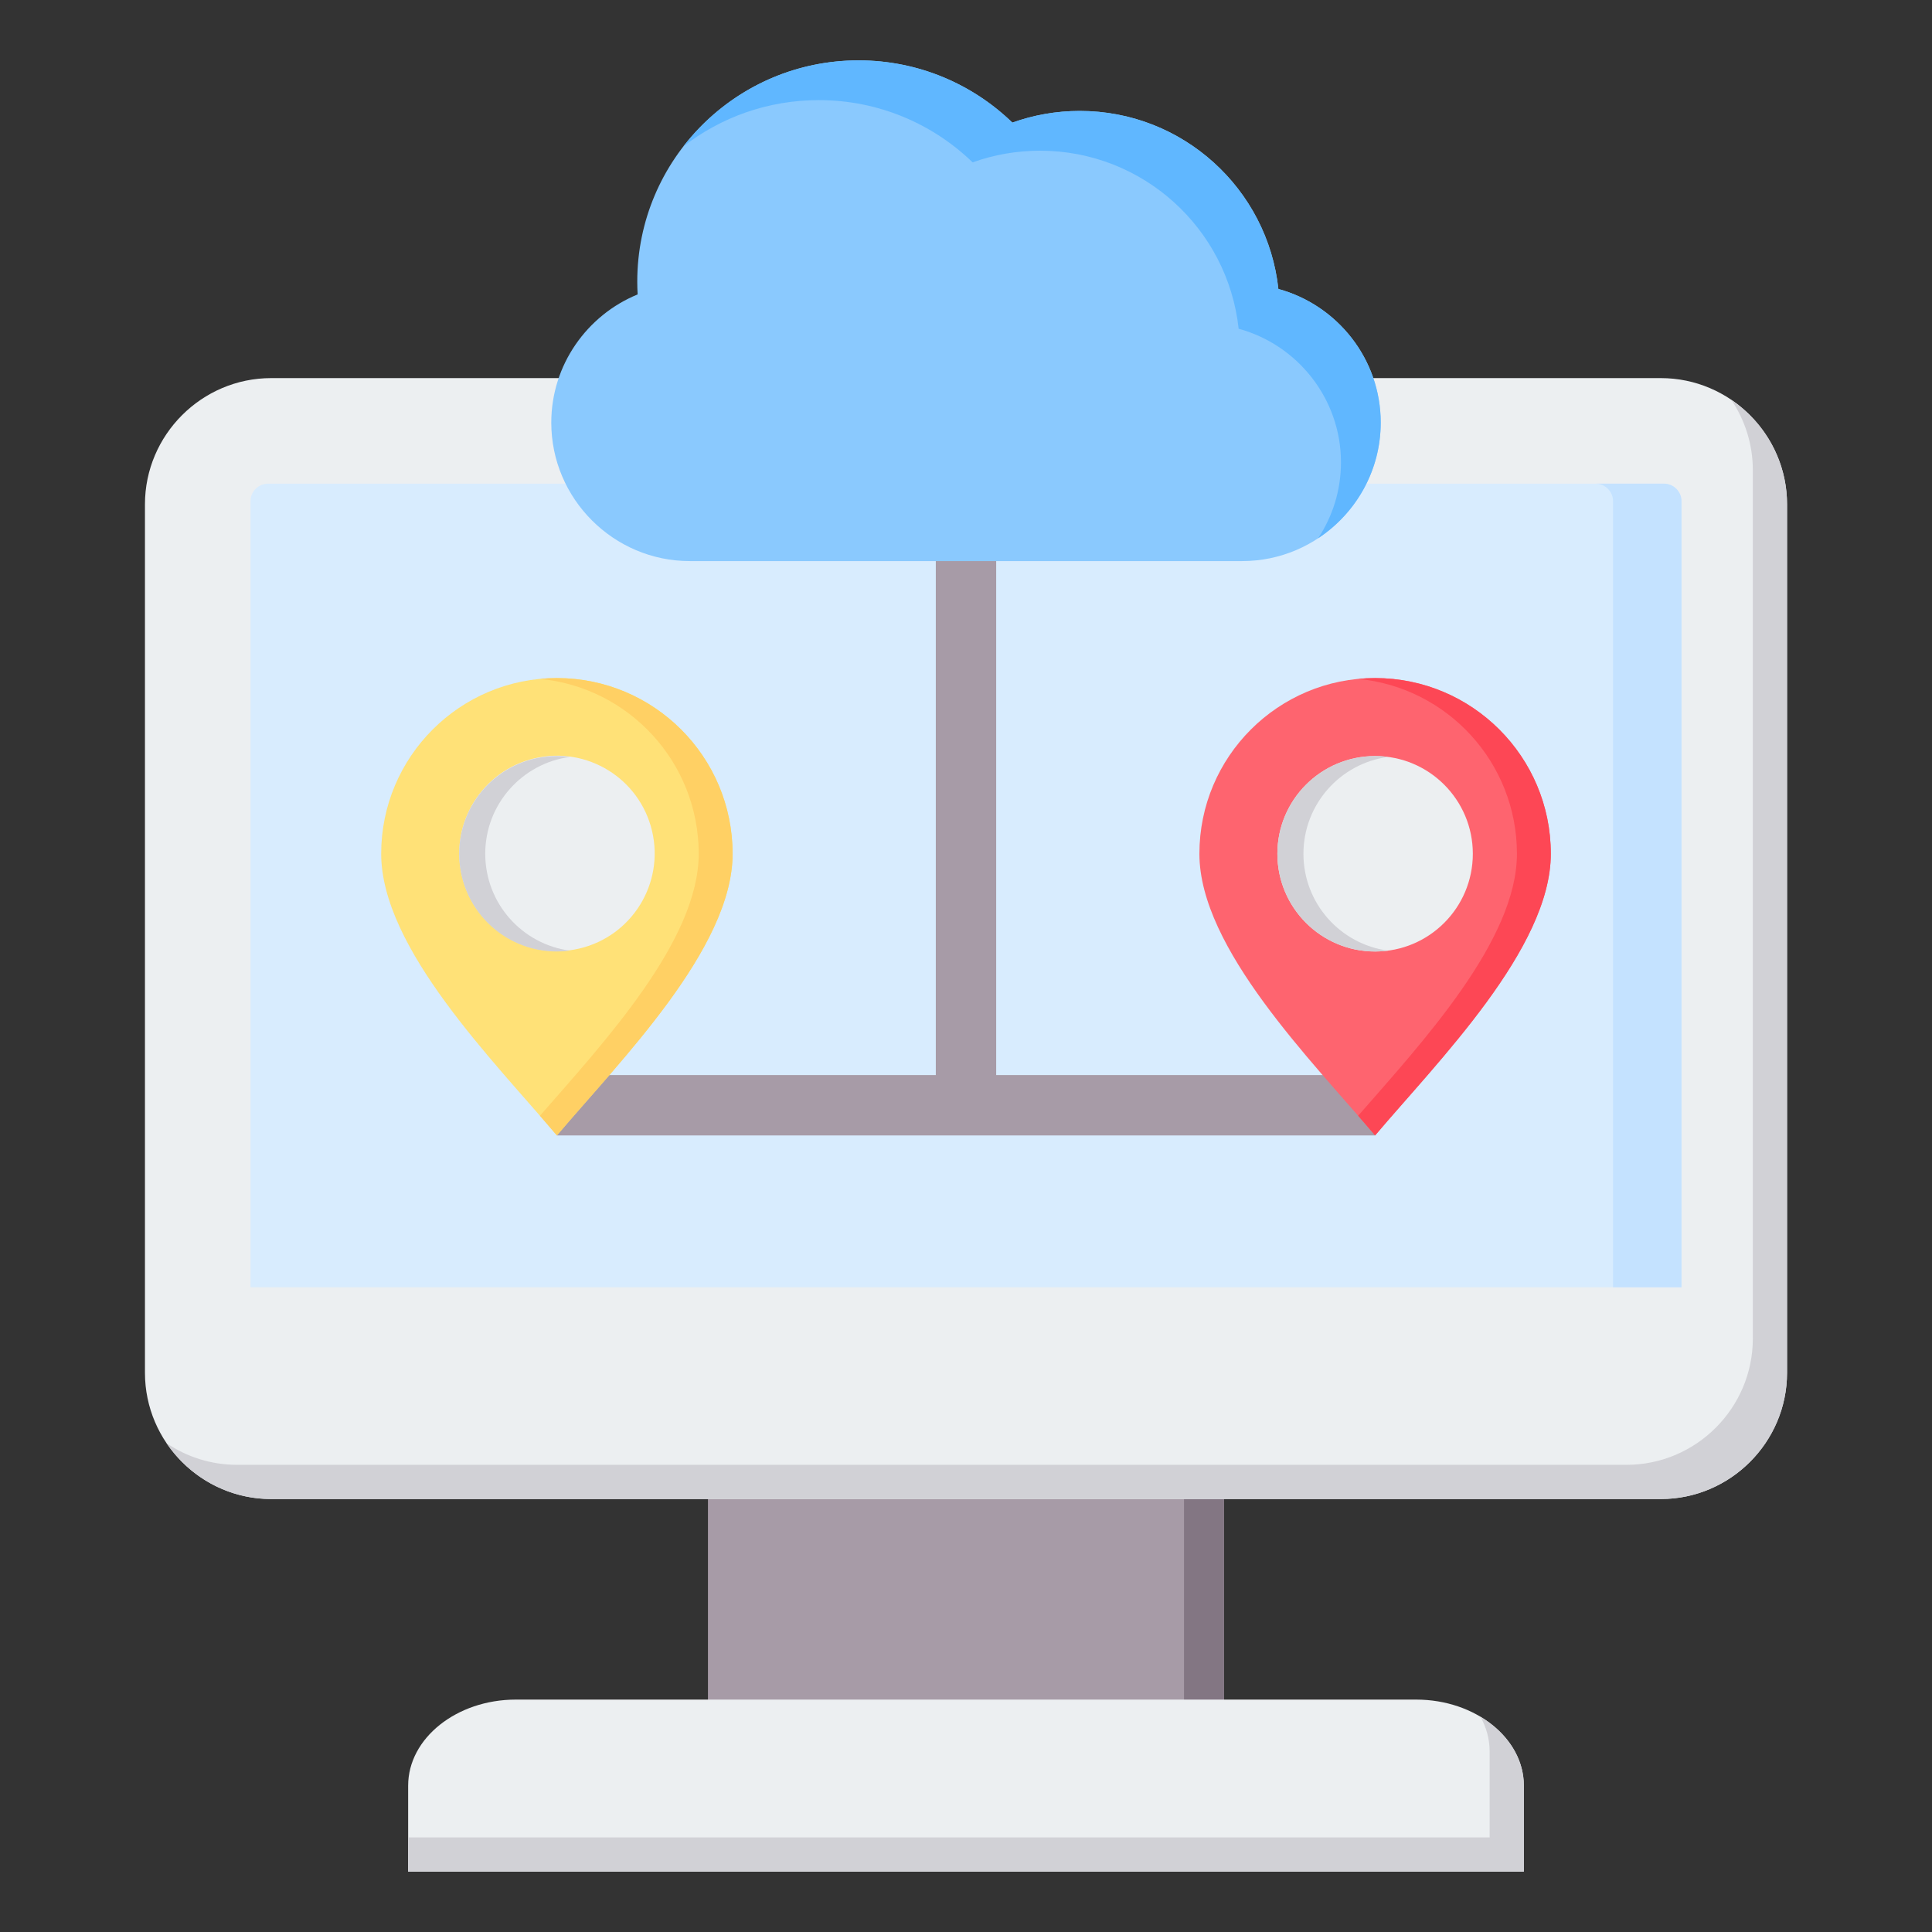 <svg xmlns="http://www.w3.org/2000/svg" id="Layer_1" viewBox="0 0 512 512"><rect x="0" y="0" width="512" height="512" fill="#333333" stroke="none"/><g clip-rule="evenodd" fill-rule="evenodd"><g><path d="m187.616 384.882h136.768v77.903h-136.768z" fill="#a79ba7"></path><path d="m313.777 384.882h10.606v77.903h-10.606z" fill="#837683"></path><path d="m108.165 495.998h295.67v-22.795c0-12.537-12.838-22.794-28.529-22.794h-238.612c-15.691 0-28.529 10.257-28.529 22.794z" fill="#eceff1"></path><path d="m108.165 495.998h295.67v-22.795c0-7.451-4.535-14.096-11.507-18.262 1.567 2.816 2.441 5.928 2.441 9.196v22.795h-286.604z" fill="#d1d1d6"></path><path d="m71.869 100.201h368.262c18.4 0 33.454 15.055 33.454 33.454v230.149c0 18.4-15.055 33.454-33.454 33.454h-368.262c-18.399 0-33.454-15.054-33.454-33.454v-230.149c0-18.4 15.054-33.454 33.454-33.454z" fill="#eceff1"></path><path d="m458.792 105.928c8.908 6.027 14.793 16.223 14.793 27.727v230.149c0 18.4-15.055 33.454-33.454 33.454h-368.262c-11.504 0-21.7-5.885-27.726-14.793 5.339 3.612 11.765 5.727 18.66 5.727h368.262c18.399 0 33.454-15.055 33.454-33.454v-230.149c0-6.896-2.115-13.321-5.727-18.661z" fill="#d1d1d6"></path><path d="m71.03 128.176h369.94c2.552 0 4.64 2.089 4.64 4.639v208.331h-379.22v-208.331c0-2.551 2.088-4.639 4.64-4.639z" fill="#d8ecfe"></path><path d="m422.837 128.176h18.133c2.552 0 4.64 2.089 4.64 4.64v208.331h-18.133v-208.331c0-2.552-2.088-4.64-4.64-4.64z" fill="#c4e2ff"></path></g><path d="m264 120.695v164.206h100.417v16h-216.834v-16h100.417v-164.206z" fill="#a79ba7"></path><g><path d="m168.98 78.025c-13.389 5.483-22.885 18.673-22.885 33.976 0 20.181 16.51 36.691 36.691 36.691h146.428c20.18 0 36.691-16.51 36.691-36.691 0-16.872-11.542-31.176-27.12-35.414-2.871-26.529-25.337-47.184-52.629-47.184-6.271 0-12.287 1.09-17.869 3.092-10.553-10.21-24.925-16.495-40.768-16.495-32.385 0-58.639 26.254-58.639 58.639.001 1.138.036 2.266.1 3.386z" fill="#8ac9fe"></path><path d="m349.325 142.646c9.968-6.577 16.58-17.875 16.58-30.645 0-16.872-11.542-31.176-27.12-35.414-2.871-26.529-25.337-47.184-52.629-47.184-6.271 0-12.287 1.09-17.869 3.092-10.553-10.21-24.925-16.495-40.768-16.495-18.877 0-35.669 8.923-46.394 22.778 9.913-7.674 22.353-12.244 35.861-12.244 15.842 0 30.215 6.285 40.768 16.495 5.582-2.002 11.598-3.092 17.869-3.092 27.292 0 49.759 20.654 52.63 47.183 15.578 4.238 27.119 18.542 27.119 35.414-.001 7.413-2.23 14.327-6.047 20.112z" fill="#60b7ff"></path></g><g><path d="m147.583 300.901c-16.603-19.633-46.565-49.556-46.565-74.641 0-25.717 20.848-46.565 46.565-46.565s46.565 20.848 46.565 46.565c0 25.086-29.962 55.009-46.565 74.641z" fill="#ffe177"></path><path d="m147.583 300.901c-1.409-1.666-2.915-3.407-4.49-5.212 16.984-19.465 42.075-46.472 42.075-69.428 0-24.202-18.465-44.09-42.075-46.349 1.478-.141 2.975-.216 4.49-.216 25.717 0 46.565 20.848 46.565 46.565 0 25.085-29.962 55.008-46.565 74.64z" fill="#ffd064"></path><ellipse cx="147.583" cy="226.26" fill="#eceff1" rx="25.898" ry="25.898" transform="matrix(.973 -.23 .23 .973 -48.036 39.96)"></ellipse><path d="m147.583 200.362c1.171 0 2.324.079 3.454.23-12.671 1.689-22.445 12.537-22.445 25.669s9.775 23.98 22.445 25.669c-1.13.151-2.283.23-3.454.23-14.303 0-25.898-11.595-25.898-25.898-.001-14.305 11.594-25.9 25.898-25.9z" fill="#d1d1d6"></path></g><g><path d="m364.417 300.901c-16.603-19.633-46.565-49.556-46.565-74.641 0-25.717 20.848-46.565 46.565-46.565s46.565 20.848 46.565 46.565c0 25.086-29.962 55.009-46.565 74.641z" fill="#fe646f"></path><path d="m364.417 300.901c-1.409-1.666-2.915-3.407-4.49-5.212 16.984-19.465 42.075-46.472 42.075-69.428 0-24.202-18.465-44.09-42.075-46.349 1.478-.141 2.975-.216 4.49-.216 25.717 0 46.565 20.848 46.565 46.565 0 25.085-29.962 55.008-46.565 74.64z" fill="#fd4755"></path><circle cx="364.417" cy="226.26" fill="#eceff1" r="25.898"></circle><path d="m364.417 200.362c1.171 0 2.324.079 3.453.23-12.671 1.689-22.445 12.537-22.445 25.669s9.775 23.98 22.445 25.669c-1.13.151-2.282.23-3.453.23-14.303 0-25.898-11.595-25.898-25.898-.001-14.305 11.594-25.9 25.898-25.9z" fill="#d1d1d6"></path></g></g></svg>
